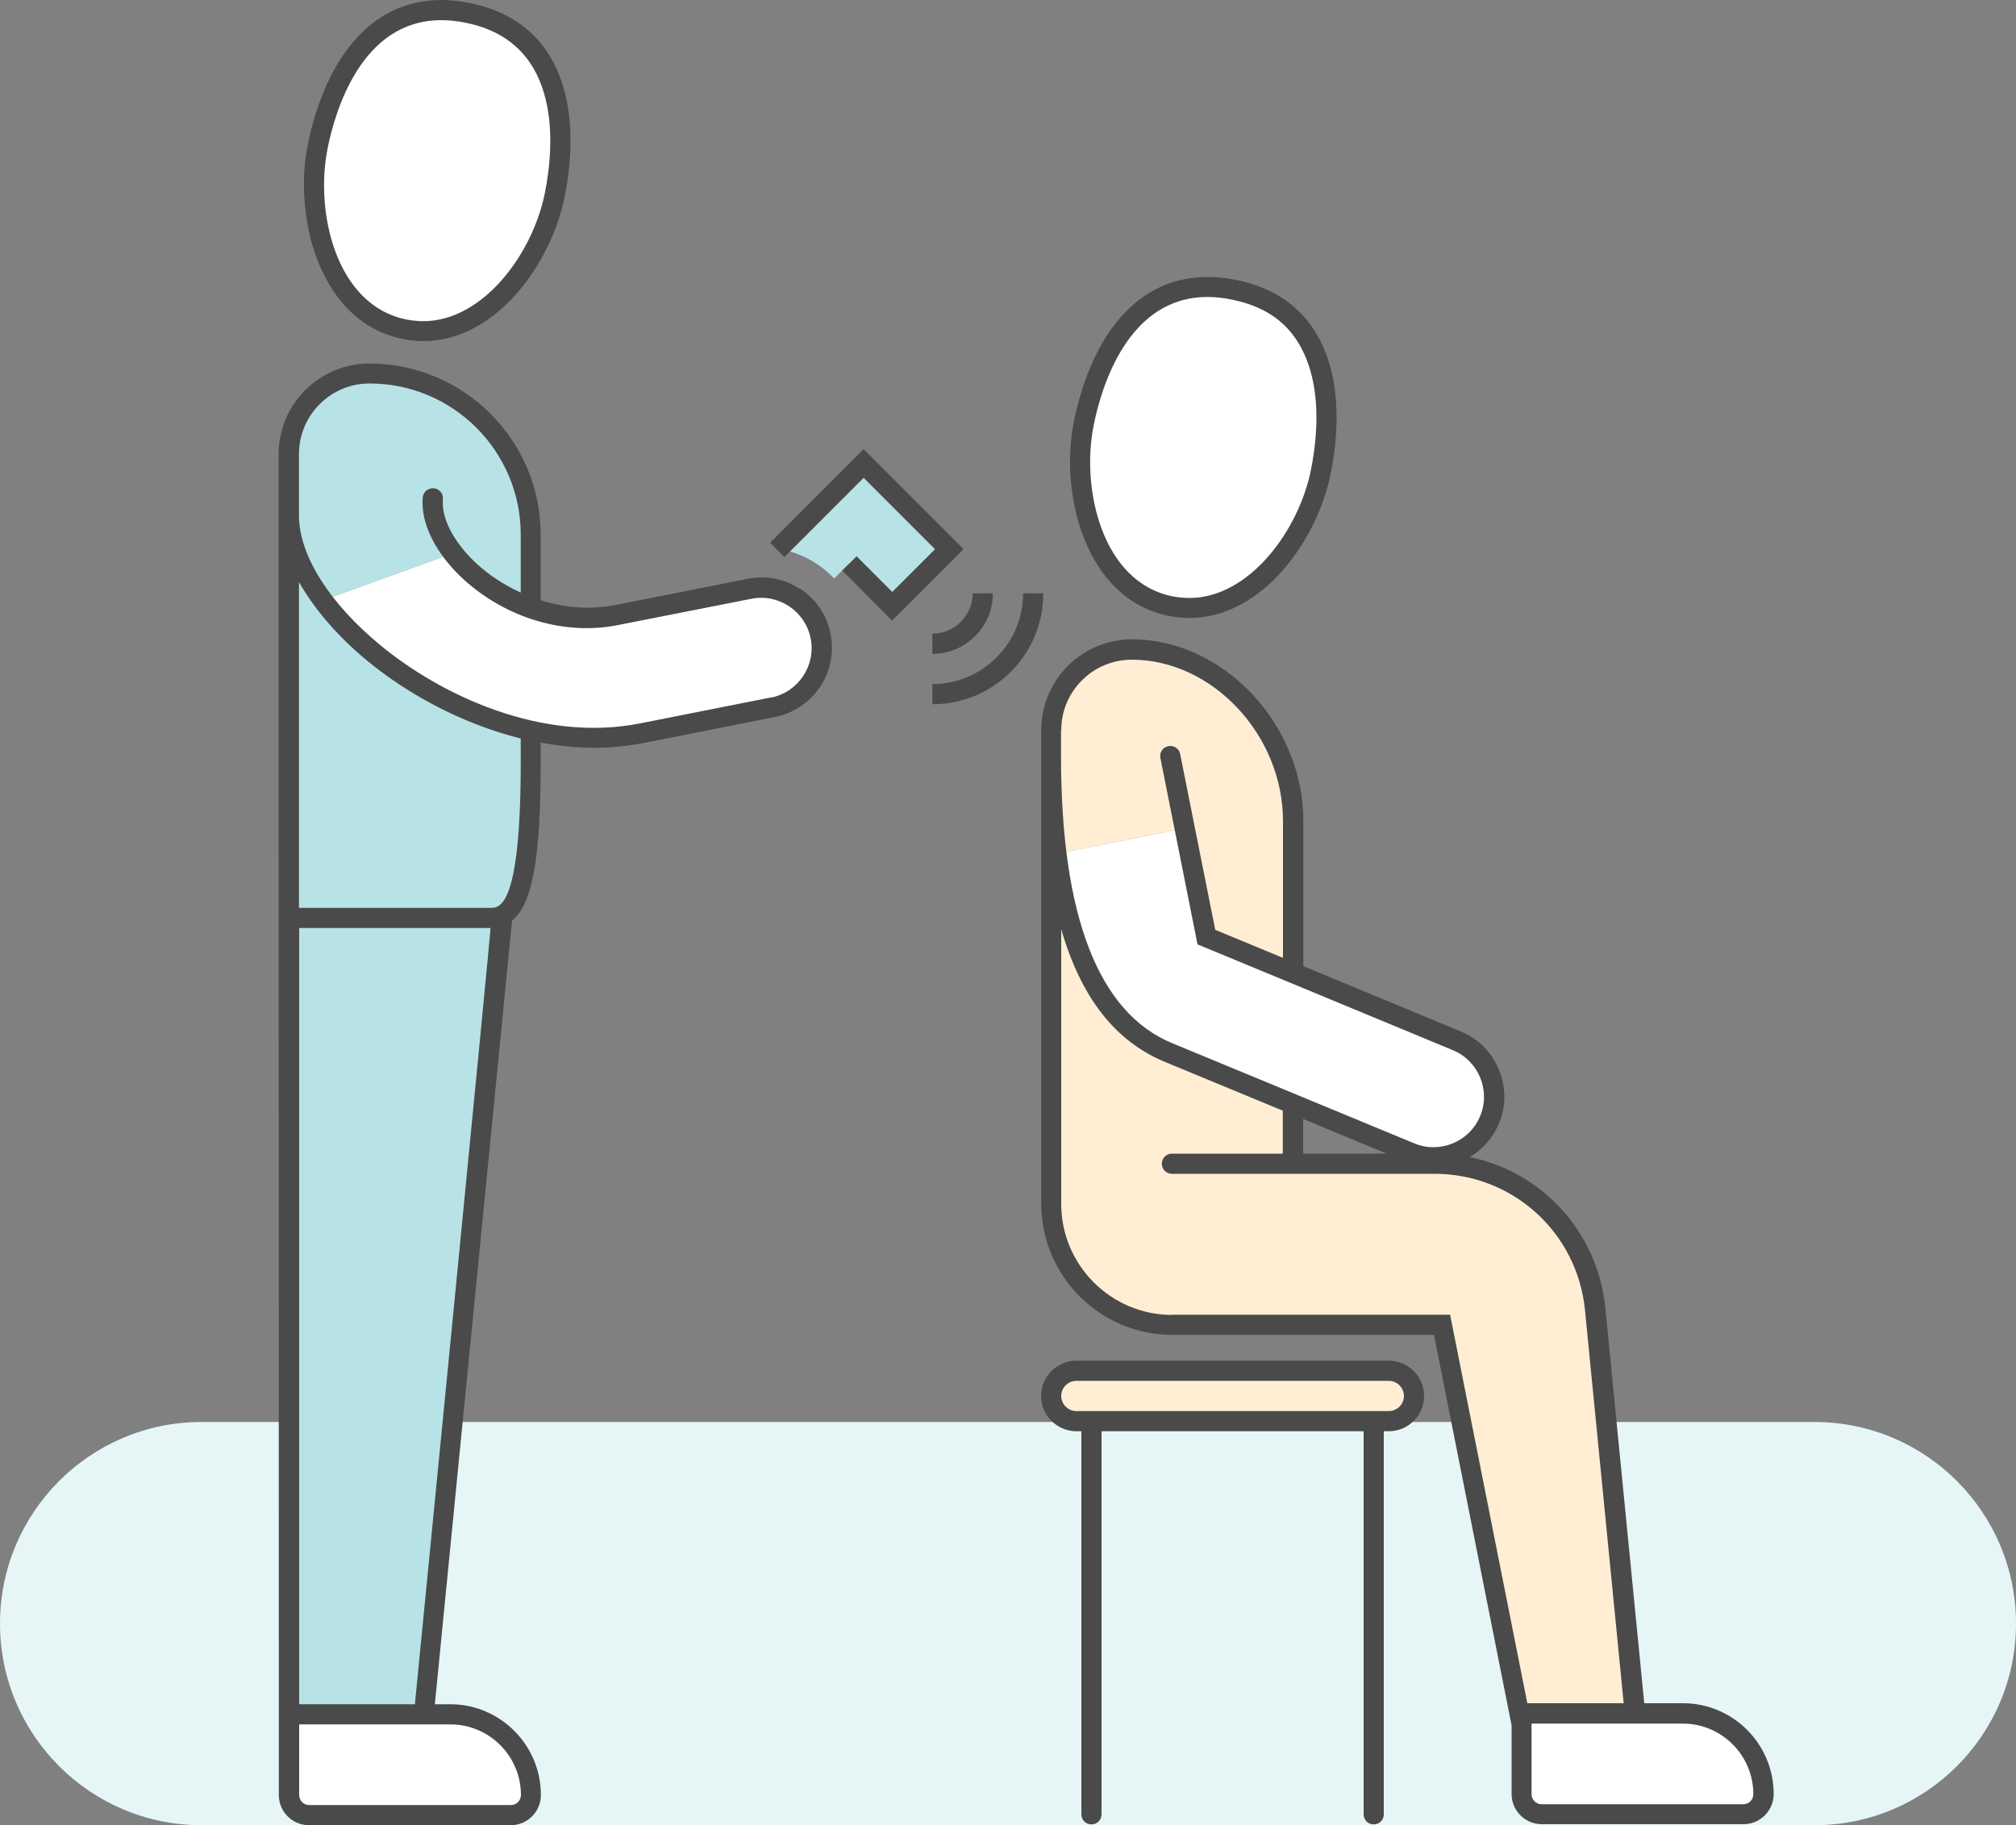 <svg xmlns="http://www.w3.org/2000/svg" id="Ebene_2" viewBox="0 0 100 90.53"><rect x="0" y="0" width="100" height="90.53" fill="#808080" stroke="none"/><defs><style>.cls-1{fill:#ffeed4;}.cls-1,.cls-2,.cls-3,.cls-4,.cls-5{stroke-width:0px;}.cls-2{fill:#fff;}.cls-3{fill:#e6f6f7;}.cls-4{fill:#4a4a4a;}.cls-5{fill:#b8e3e6;}</style></defs><g id="_"><g id="Icon_8"><path id="BG" class="cls-3" d="m90,70.53H10c-5.52,0-10,4.48-10,10s4.48,10,10,10h80c5.52,0,10-4.48,10-10s-4.48-10-10-10Z"></path><g id="Colors"><path class="cls-5" d="m26.33,26.53v3.62c-1.62-.58-2.96-1.6-3.83-2.72l-6.48,2.34c2.14,2.85,6.08,5.51,10.31,6.46v1.56c0,6.8-.89,7.74-2,7.74h.6l-3.89,39.5h-6.69v-38l-.02-1.55v-22.95c0-2.21,1.79-4,4-4,4.42,0,8,3.58,8,8Zm16.51-3.54l-4.23,4.23c1.06.18,2.03.7,2.77,1.47l.75-.75,2.12,2.12,2.83-2.83-4.24-4.24Z"></path><path class="cls-1" d="m52.14,69.23c0-.69.56-1.25,1.25-1.25h15.5c.69,0,1.25.56,1.25,1.25s-.56,1.25-1.25,1.25h-15.5c-.69,0-1.25-.56-1.25-1.25Zm6-3.52h13.39l3.94,19.82,5.64-.55-1.98-20.05c-.4-4.1-3.84-7.22-7.96-7.22h-7.03v-2.96l-6.19-2.56c-3.55-1.47-5.01-5.51-5.54-9.85l6.35-1.26,1.08,5.39,4.3,1.78v-7.54c0-4.41-3.58-8.5-8-8.5-1.1,0-2.1.45-2.83,1.17-.72.73-1.17,1.73-1.17,2.83v23.5c0,3.32,2.68,6,6,6Z"></path><path class="cls-2" d="m59,30.15c-.31,0-.62-.03-.92-.09-2.16-.43-3.26-2.12-3.81-3.47-.68-1.68-.87-3.75-.52-5.55.41-2.05,1.82-6.81,6.14-6.81.42,0,.86.05,1.31.13,5.31,1.06,4.79,6.66,4.32,9.02-.65,3.25-3.33,6.77-6.52,6.77h0Zm24.47,54.83h-8v4c0,.55.45,1,1,1h10c.55,0,1-.45,1-1,0-2.21-1.79-4-4-4ZM21,16.42c3.2,0,5.87-3.51,6.52-6.77.31-1.55.52-3.81-.24-5.74-.7-1.77-2.07-2.87-4.08-3.27-.45-.09-.89-.13-1.31-.13-4.32,0-5.73,4.76-6.14,6.81-.65,3.29.49,8.25,4.32,9.02.31.06.62.09.92.09h0Zm-5.66,73.61h10c.55,0,1-.45,1-1,0-2.21-1.79-4-4-4h-8v4c0,.55.45,1,1,1Zm7.14-62.59l-6.47,2.34c3.07,4.09,9.82,7.8,15.84,6.6l6.51-1.29c1.62-.32,2.68-1.9,2.36-3.53-.32-1.62-1.9-2.68-3.53-2.36,0,0-6.51,1.29-6.51,1.29-3.42.68-6.62-1.03-8.2-3.05Zm35.47,24.75l12.01,4.97c1.53.63,3.29-.09,3.92-1.62.63-1.53-.09-3.29-1.62-3.92l-12.43-5.15-1.07-5.39s-6.35,1.26-6.35,1.26c.53,4.34,1.99,8.38,5.54,9.85Z"></path></g><path id="Line" class="cls-4" d="m57.98,30.55c.35.07.69.1,1.02.1,3.63,0,6.36-3.89,7.01-7.17.84-4.2.02-8.66-4.72-9.6-.49-.1-.96-.14-1.4-.14-3.83,0-5.88,3.45-6.63,7.21-.71,3.58.59,8.78,4.72,9.6Zm-3.74-9.41c.38-1.93,1.7-6.41,5.65-6.41.38,0,.79.04,1.21.13,1.86.37,3.07,1.34,3.71,2.97.57,1.44.64,3.33.22,5.46-.61,3.06-3.09,6.37-6.03,6.37-.27,0-.55-.03-.83-.08-3.52-.7-4.54-5.35-3.93-8.43Zm29.23,63.34h-1.91l-1.93-19.6c-.37-3.78-3.15-6.76-6.73-7.49.63-.37,1.15-.94,1.45-1.66.36-.86.36-1.82,0-2.68-.36-.86-1.03-1.54-1.89-1.89l-7.81-3.24v-7.21c0-4.79-3.97-9-8.5-9-2.48,0-4.5,2.02-4.5,4.5v23.5c0,3.58,2.92,6.5,6.5,6.5h12.98l3.85,19.37v3.4c0,.83.67,1.5,1.5,1.5h10c.83,0,1.5-.67,1.5-1.5,0-2.48-2.02-4.5-4.5-4.5Zm-18.83-28.98l4.14,1.72h-4.14v-1.72Zm-12-19.28c0-1.93,1.57-3.5,3.5-3.5,4,0,7.5,3.74,7.5,8v6.79l-3.36-1.39-1.74-8.72c-.05-.27-.32-.45-.59-.39-.27.05-.45.32-.39.59l1.84,9.24,4.54,1.88s8.13,3.37,8.13,3.37c1.27.53,1.88,1.99,1.35,3.27-.53,1.27-1.99,1.88-3.27,1.35l-5.82-2.41s-6.19-2.56-6.19-2.56c-3.65-1.51-5.51-6.3-5.51-14.23v-1.28Zm5.5,29c-3.03,0-5.5-2.47-5.5-5.5v-13.63c.98,3.38,2.67,5.55,5.12,6.57l5.87,2.43v2.13h-5.5c-.28,0-.5.22-.5.5s.22.5.5.5h13.03c3.87,0,7.08,2.91,7.46,6.76l1.92,19.5h-4.78l-3.83-19.27h-13.8Zm28.33,24.27h-10c-.28,0-.5-.22-.5-.5v-3.5h7.5c1.93,0,3.5,1.57,3.5,3.5,0,.28-.22.5-.5.5Zm-17.58-22h-15.5c-.96,0-1.75.79-1.75,1.75s.79,1.75,1.75,1.75h.25v19c0,.28.22.5.5.5s.5-.22.5-.5v-19h13v19c0,.28.22.5.5.5s.5-.22.5-.5v-19h.25c.96,0,1.75-.79,1.75-1.75s-.79-1.75-1.75-1.75Zm0,2.5h-15.5c-.41,0-.75-.34-.75-.75s.34-.75.75-.75h15.5c.41,0,.75.34.75.75s-.34.75-.75.75Zm-17.14-40.56c0,1.47-.57,2.85-1.61,3.89-1.04,1.04-2.42,1.61-3.89,1.61v-1c1.2,0,2.33-.47,3.18-1.32.85-.85,1.32-1.98,1.32-3.18h1Zm-4.09,1.41c.38-.38.59-.88.59-1.41h1c0,.8-.31,1.55-.88,2.12-.57.57-1.32.88-2.12.88v-1c.53,0,1.04-.21,1.41-.59Zm.13-3.6l-3.54,3.54-2.47-2.48.71-.71,1.77,1.77,2.12-2.12-3.54-3.54-3.93,3.93-.71-.71,4.64-4.64,4.95,4.95Zm-27.81-10.42c.35.07.69.1,1.02.1,3.63,0,6.36-3.89,7.01-7.17.84-4.2.02-8.66-4.72-9.6C22.81.05,22.34,0,21.89,0c-3.82,0-5.88,3.45-6.63,7.21-.71,3.58.59,8.78,4.72,9.6Zm-3.74-9.41c.38-1.93,1.7-6.41,5.65-6.41.38,0,.79.04,1.21.13,4.87.97,4.37,6.22,3.93,8.43-.61,3.06-3.09,6.37-6.03,6.37-.27,0-.55-.03-.83-.08-3.52-.7-4.54-5.34-3.93-8.43Zm23.47,21.82c-.78-.52-1.71-.71-2.63-.52,0,0-6.43,1.28-6.51,1.29-1.34.27-2.61.13-3.75-.23v-3.24c0-4.69-3.81-8.5-8.5-8.5-2.48,0-4.5,2.02-4.5,4.5v3.07s.01,59.43.01,59.43v4c0,.83.67,1.5,1.5,1.5h10c.83,0,1.5-.67,1.5-1.5,0-2.48-2.02-4.5-4.5-4.5h-.76l3.83-38.87c1.03-.83,1.42-3.18,1.42-7.88v-.95c.86.16,1.74.26,2.63.26.83,0,1.66-.08,2.49-.24l6.51-1.29c1.89-.38,3.13-2.22,2.75-4.12-.18-.92-.71-1.71-1.49-2.23Zm-13.87,59.8c0,.28-.22.5-.5.5h-10c-.28,0-.5-.22-.5-.5v-3.5h7.5c1.93,0,3.5,1.57,3.5,3.5Zm-5.26-4.5h-5.74v-38.5s9.49,0,9.49,0c.04,0-3.75,38.5-3.75,38.5Zm5.25-46.74c0,7.24-1.05,7.24-1.5,7.24h-9.5v-16.16c.76,1.34,1.92,2.7,3.42,3.93,1.93,1.59,4.62,3.09,7.58,3.83v1.16Zm12.43-3.2l-6.51,1.29c-4.84.96-9.82-1.36-12.86-3.86-2.54-2.08-4.05-4.48-4.06-6.42v-3.08c0-1.93,1.57-3.5,3.5-3.5,4.14,0,7.5,3.36,7.5,7.5v2.87c-.84-.38-1.57-.87-2.13-1.38-1.16-1.05-1.82-2.29-1.73-3.25.03-.27-.18-.52-.45-.54-.27-.03-.52.17-.55.45-.12,1.29.65,2.81,2.05,4.09,2.14,1.93,5.04,2.77,7.65,2.24t6.6-1.3c1.35-.27,2.67.61,2.94,1.96.27,1.35-.61,2.67-1.96,2.94Z"></path></g></g></svg>